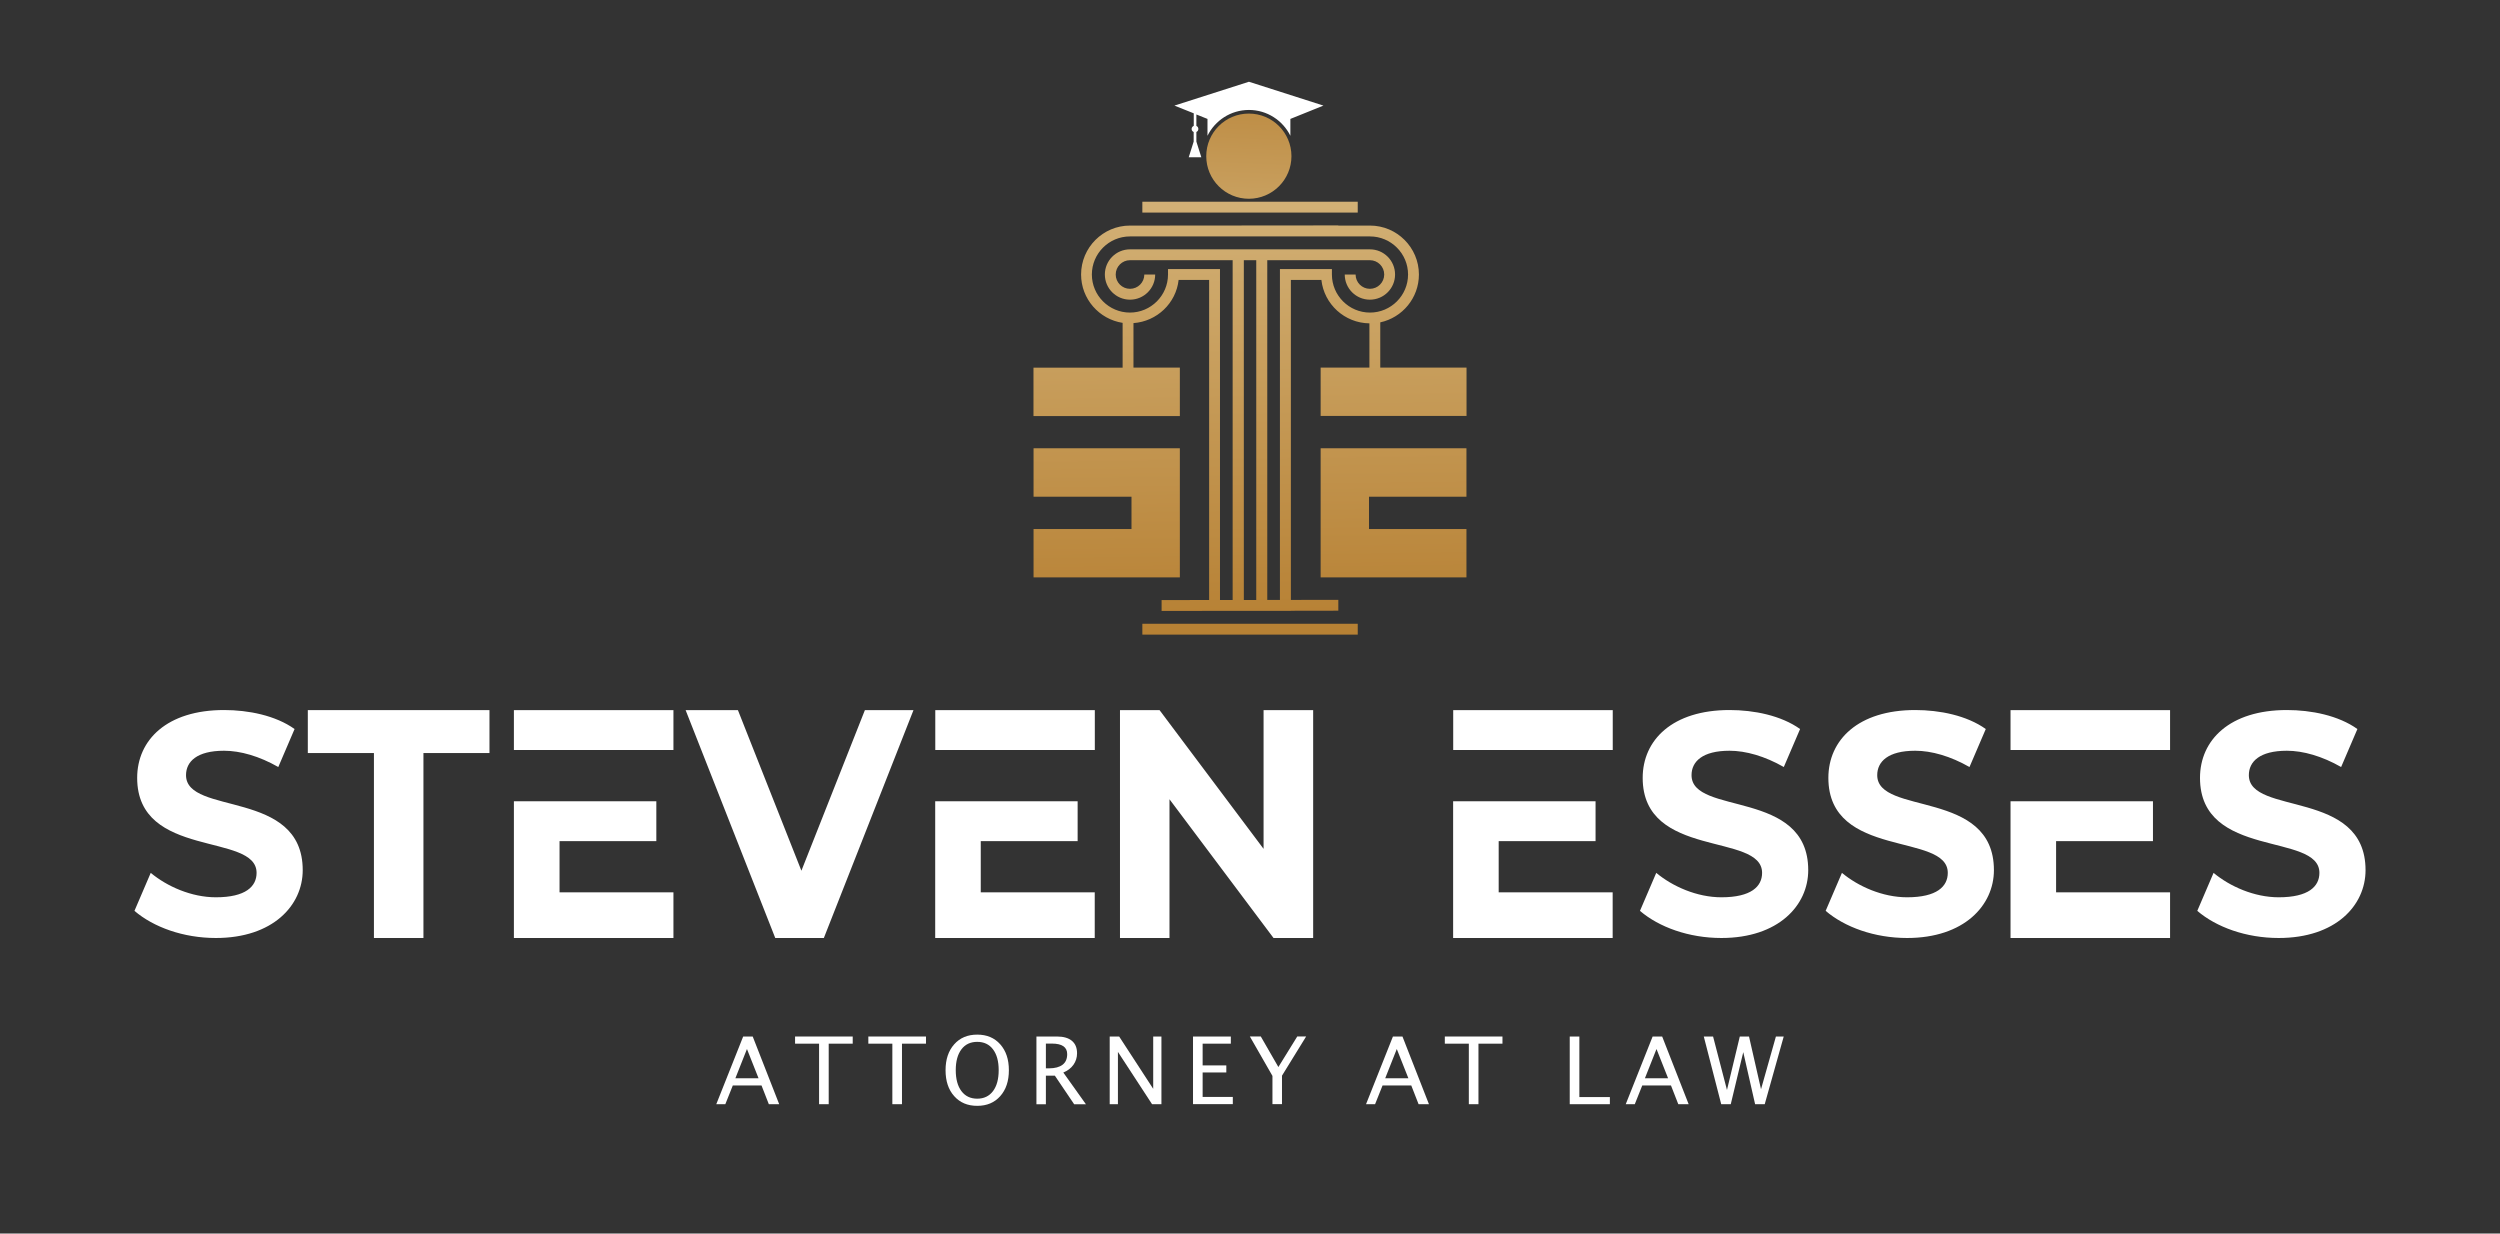 <svg xmlns="http://www.w3.org/2000/svg" xmlns:xlink="http://www.w3.org/1999/xlink" id="Layer_1" x="0px" y="0px" viewBox="0 0 304 150" style="enable-background:new 0 0 304 150;" xml:space="preserve"><rect x="0" y="0" width="304" height="150" fill="#333333" stroke="none"/><style type="text/css">	.st0{fill:#FFFFFF;}	.st1{fill:url(#SVGID_1_);}	.st2{fill:url(#SVGID_00000168110008992992331480000016943092327167430552_);}	.st3{fill:url(#SVGID_00000039824590584856714240000016102449836355466369_);}	.st4{fill:url(#SVGID_00000090256106924499869940000014481640841429932435_);}	.st5{fill:url(#SVGID_00000127022613278895014130000017904067792326406296_);}	.st6{fill:url(#SVGID_00000126312047311258458290000014359095236736753800_);}</style><g>	<path class="st0" d="M16.35,110.76l1.98-4.62c1.98,1.65,4.95,2.97,7.92,2.97c3.63,0,4.95-1.32,4.95-2.97  c0-4.95-14.52-1.65-14.52-11.55c0-4.62,3.63-8.25,10.56-8.25c2.97,0,6.27,0.66,8.58,2.31l-1.98,4.62c-2.31-1.32-4.62-1.98-6.6-1.98  c-3.3,0-4.62,1.32-4.62,2.97c0,4.95,14.19,1.65,14.19,11.55c0,4.29-3.63,8.25-10.56,8.25C22.29,114.06,18.66,112.74,16.35,110.76z"></path>	<path class="st0" d="M45.46,91.57h-8.03v-5.22h22.09v5.22h-8.03v22.49h-6.02V91.57z"></path>	<path class="st0" d="M62.49,91.2v-4.85h19.4v4.85h-9.7h-4.16H62.49z M81.89,108.52v5.54h-19.4V97.43h5.54h4.16h7.62v4.85H68.04  v6.23H81.89z"></path>	<path class="st0" d="M111.08,86.35l-10.9,27.71h-5.91l-10.9-27.71h6.36l7.72,19.53l7.72-19.53H111.08z"></path>	<path class="st0" d="M113.73,91.2v-4.85h19.4v4.85h-9.7h-4.16H113.73z M133.12,108.52v5.54h-19.4V97.43h5.54h4.16h7.62v4.85h-11.78  v6.23H133.12z"></path>	<path class="st0" d="M159.68,86.35v27.71h-4.82l-12.65-16.87v16.87h-6.02V86.35H141l12.65,16.87V86.35H159.68z"></path>	<path class="st0" d="M176.71,91.2v-4.85h19.4v4.85h-9.7h-4.16H176.71z M196.1,108.52v5.54h-19.4V97.43h5.54h4.16h7.62v4.85h-11.78  v6.23H196.1z"></path>	<path class="st0" d="M199.42,110.76l1.98-4.62c1.98,1.65,4.95,2.97,7.92,2.97c3.63,0,4.95-1.32,4.95-2.97  c0-4.95-14.52-1.65-14.52-11.55c0-4.62,3.63-8.25,10.56-8.25c2.97,0,6.27,0.66,8.58,2.31l-1.98,4.62c-2.31-1.32-4.62-1.98-6.6-1.98  c-3.3,0-4.62,1.32-4.62,2.97c0,4.95,14.19,1.65,14.19,11.55c0,4.29-3.63,8.25-10.56,8.25  C205.36,114.06,201.73,112.74,199.42,110.76z"></path>	<path class="st0" d="M222,110.76l1.98-4.62c1.98,1.65,4.95,2.97,7.92,2.97c3.63,0,4.95-1.32,4.95-2.97  c0-4.95-14.52-1.65-14.52-11.55c0-4.62,3.63-8.25,10.56-8.25c2.97,0,6.27,0.66,8.58,2.31l-1.98,4.62c-2.31-1.32-4.62-1.98-6.6-1.98  c-3.3,0-4.62,1.32-4.62,2.97c0,4.95,14.19,1.65,14.19,11.55c0,4.29-3.63,8.25-10.56,8.25C227.94,114.06,224.31,112.74,222,110.76z"></path>	<path class="st0" d="M244.48,91.2v-4.85h19.4v4.85h-9.7h-4.16H244.48z M263.88,108.52v5.54h-19.4V97.43h5.54h4.16h7.62v4.85h-11.78  v6.23H263.88z"></path>	<path class="st0" d="M267.19,110.76l1.98-4.62c1.98,1.65,4.95,2.97,7.92,2.97c3.63,0,4.95-1.32,4.95-2.97  c0-4.95-14.52-1.65-14.52-11.55c0-4.62,3.63-8.25,10.56-8.25c2.97,0,6.27,0.66,8.58,2.31l-1.98,4.62c-2.31-1.32-4.62-1.98-6.6-1.98  c-3.3,0-4.62,1.32-4.62,2.97c0,4.95,14.19,1.65,14.19,11.55c0,4.29-3.63,8.25-10.56,8.25C273.13,114.06,269.5,112.74,267.19,110.76  z"></path></g><g>	<g>		<linearGradient id="SVGID_1_" gradientUnits="userSpaceOnUse" x1="134.01" y1="23.127" x2="134.77" y2="75.835">			<stop offset="0" style="stop-color:#D3B278"></stop>			<stop offset="1" style="stop-color:#B78134"></stop>		</linearGradient>		<polygon class="st1" points="143.47,64.33 143.47,60.4 143.47,54.51 137.59,54.51 125.68,54.51 125.68,60.4 137.59,60.4    137.59,64.33 125.68,64.33 125.68,70.21 137.59,70.21 143.47,70.21   "></polygon>					<linearGradient id="SVGID_00000032613132710245620130000002528528288816985249_" gradientUnits="userSpaceOnUse" x1="151.643" y1="22.873" x2="152.403" y2="75.582">			<stop offset="0" style="stop-color:#D3B278"></stop>			<stop offset="1" style="stop-color:#B78134"></stop>		</linearGradient>		<path style="fill:url(#SVGID_00000032613132710245620130000002528528288816985249_);" d="M167.84,44.7v-5.5   c2.68-0.58,4.7-2.96,4.7-5.82c0-3.28-2.67-5.95-5.95-5.95h-3.85l0-0.02l-21.48,0.02h-3.85c-3.28,0-5.95,2.67-5.95,5.95   c0,2.98,2.2,5.44,5.05,5.88v5.45h-10.84v5.88h11.92h5.88V44.7h-5.64v-5.41c2.86-0.21,5.18-2.42,5.49-5.25h3.71v38.92l-5.78,0.01   l0,1.32l10.79-0.01h0.71h1.35h2.86v-0.01l5.78-0.01l0-1.32l-5.77,0.01V34.04h3.71c0.33,2.95,2.82,5.24,5.84,5.28v5.38h-0.05h-5.88   v5.88h5.88h11.86V44.7H167.84z M152.76,72.96l-0.71,0h-0.8V31.64H152h0.76V72.96z M161.96,33.38v-0.66h-6.32v40.23l-1.54,0V31.64   h2.2h10.28c0.96,0,1.74,0.78,1.74,1.74c0,0.96-0.78,1.74-1.74,1.74c-0.96,0-1.74-0.78-1.74-1.74h-1.32c0,1.69,1.37,3.06,3.06,3.06   c1.69,0,3.06-1.37,3.06-3.06s-1.37-3.06-3.06-3.06H156.3h-2.2h-1.35H152h-0.76h-1.35h-2.2h-10.28c-1.69,0-3.06,1.37-3.06,3.06   s1.37,3.06,3.06,3.06s3.06-1.37,3.06-3.06h-1.32c0,0.96-0.78,1.74-1.74,1.74c-0.96,0-1.74-0.78-1.74-1.74   c0-0.96,0.78-1.74,1.74-1.74h10.28h2.2v41.32h-1.54V32.72h-6.32v0.66c0,2.55-2.08,4.63-4.63,4.63s-4.63-2.08-4.63-4.63   s2.08-4.63,4.63-4.63H152h14.59c2.55,0,4.63,2.08,4.63,4.63s-2.08,4.63-4.63,4.63S161.96,35.93,161.96,33.38z"></path>					<linearGradient id="SVGID_00000142857534708052206990000013400268870082512295_" gradientUnits="userSpaceOnUse" x1="168.882" y1="22.624" x2="169.642" y2="75.333">			<stop offset="0" style="stop-color:#D3B278"></stop>			<stop offset="1" style="stop-color:#B78134"></stop>		</linearGradient>		<polygon style="fill:url(#SVGID_00000142857534708052206990000013400268870082512295_);" points="160.59,54.51 160.59,60.4    160.59,64.33 160.59,70.21 166.47,70.21 178.32,70.21 178.32,64.33 166.47,64.33 166.47,60.4 178.32,60.4 178.32,54.51    166.47,54.51   "></polygon>					<linearGradient id="SVGID_00000181065853820974618440000008488856169198364342_" gradientUnits="userSpaceOnUse" x1="151.227" y1="22.879" x2="151.987" y2="75.588">			<stop offset="0" style="stop-color:#D3B278"></stop>			<stop offset="1" style="stop-color:#B78134"></stop>		</linearGradient>					<rect x="138.91" y="75.85" style="fill:url(#SVGID_00000181065853820974618440000008488856169198364342_);" width="26.19" height="1.32"></rect>					<linearGradient id="SVGID_00000108991254257302636230000001753022667457633687_" gradientUnits="userSpaceOnUse" x1="151.966" y1="22.868" x2="152.726" y2="75.577">			<stop offset="0" style="stop-color:#D3B278"></stop>			<stop offset="1" style="stop-color:#B78134"></stop>		</linearGradient>					<rect x="138.91" y="24.53" style="fill:url(#SVGID_00000108991254257302636230000001753022667457633687_);" width="26.19" height="1.32"></rect>	</g>	<path class="st0" d="M145.15,15.31c-0.14,0.06-0.25,0.21-0.25,0.37c0,0.17,0.1,0.31,0.25,0.37v1.17l-0.6,1.9h1.53l-0.6-1.9v-1.17  c0.14-0.06,0.24-0.21,0.24-0.37c0-0.17-0.1-0.31-0.24-0.37v-1.39l1.35,0.54v2.05c0.92-1.86,2.83-3.14,5.04-3.14  c2.21,0,4.12,1.28,5.04,3.14v-2.05l4.02-1.62l-9.06-2.9l-9.06,2.9l2.35,0.94V15.31z"></path>			<linearGradient id="SVGID_00000160892935425035366790000005673098191876540861_" gradientUnits="userSpaceOnUse" x1="151.192" y1="34.881" x2="152.407" y2="6.02">		<stop offset="0" style="stop-color:#D3B278"></stop>		<stop offset="1" style="stop-color:#B78134"></stop>	</linearGradient>	<circle style="fill:url(#SVGID_00000160892935425035366790000005673098191876540861_);" cx="151.86" cy="18.99" r="5.18"></circle></g><g>	<g>		<path class="st0" d="M87.1,134.27l3.27-8.23h1.16l3.22,8.23h-1.26l-0.89-2.28h-3.49l-0.91,2.28H87.1z M89.42,131.12h2.82   l-1.41-3.56L89.42,131.12z"></path>		<path class="st0" d="M99.6,134.27v-7.36h-2.92v-0.87h7.01v0.87h-2.92v7.36H99.6z"></path>		<path class="st0" d="M108.51,134.27v-7.36h-2.92v-0.87h7.01v0.87h-2.92v7.36H108.51z"></path>		<path class="st0" d="M118.83,134.47c-1.17,0-2.1-0.39-2.8-1.18c-0.7-0.78-1.05-1.83-1.05-3.15s0.35-2.36,1.05-3.15   s1.63-1.18,2.8-1.18c1.17,0,2.1,0.39,2.8,1.18s1.05,1.83,1.05,3.15s-0.35,2.36-1.05,3.15C120.93,134.08,120,134.47,118.83,134.47z    M118.83,133.6c0.82,0,1.46-0.31,1.92-0.92c0.46-0.61,0.69-1.46,0.69-2.55c0-1.08-0.23-1.92-0.69-2.53s-1.1-0.91-1.92-0.91   s-1.46,0.3-1.92,0.91c-0.46,0.61-0.69,1.45-0.69,2.53c0,1.09,0.23,1.94,0.69,2.55C117.37,133.29,118.01,133.6,118.83,133.6z"></path>		<path class="st0" d="M126.03,134.27v-8.23h2.49c0.79,0,1.4,0.17,1.82,0.52s0.63,0.85,0.63,1.52c0,0.52-0.15,0.99-0.44,1.4   c-0.29,0.41-0.7,0.72-1.23,0.94l2.75,3.86h-1.43l-2.35-3.48h-1.09v3.48H126.03z M127.18,129.91h0.38c0.72,0,1.27-0.15,1.65-0.44   c0.38-0.29,0.56-0.72,0.56-1.29c0-0.85-0.62-1.28-1.85-1.28h-0.74V129.91z"></path>		<path class="st0" d="M134.94,134.27v-8.23h1.15l4.14,6.36v-6.36h1v8.23h-1.14l-4.15-6.36v6.36H134.94z"></path>		<path class="st0" d="M145.07,134.27v-8.23h4.6v0.87h-3.43v2.64h2.88v0.86h-2.88v2.98h3.67v0.87H145.07z"></path>		<path class="st0" d="M154.73,134.27v-3.44l-2.75-4.8h1.33l2.14,3.72l2.3-3.72h1.08l-2.94,4.77v3.46H154.73z"></path>		<path class="st0" d="M166.11,134.27l3.27-8.23h1.16l3.22,8.23h-1.26l-0.89-2.28h-3.49l-0.91,2.28H166.11z M168.44,131.12h2.82   l-1.41-3.56L168.44,131.12z"></path>		<path class="st0" d="M178.61,134.27v-7.36h-2.92v-0.87h7.01v0.87h-2.92v7.36H178.61z"></path>		<path class="st0" d="M190.88,134.27v-8.23h1.17v7.36h3.71v0.87H190.88z"></path>		<path class="st0" d="M197.69,134.27l3.27-8.23h1.16l3.22,8.23h-1.26l-0.89-2.28h-3.49l-0.91,2.28H197.69z M200.02,131.12h2.82   l-1.41-3.56L200.02,131.12z"></path>		<path class="st0" d="M209.3,134.27l-2.12-8.23h1.13l1.69,6.5l1.56-6.5h1.12l1.46,6.41l1.81-6.41h0.95l-2.31,8.23h-1.17l-1.44-6.33   l-1.52,6.33H209.3z"></path>	</g></g><g></g><g></g><g></g><g></g><g></g><g></g><g></g><g></g><g></g><g></g><g></g><g></g><g></g><g></g><g></g></svg>